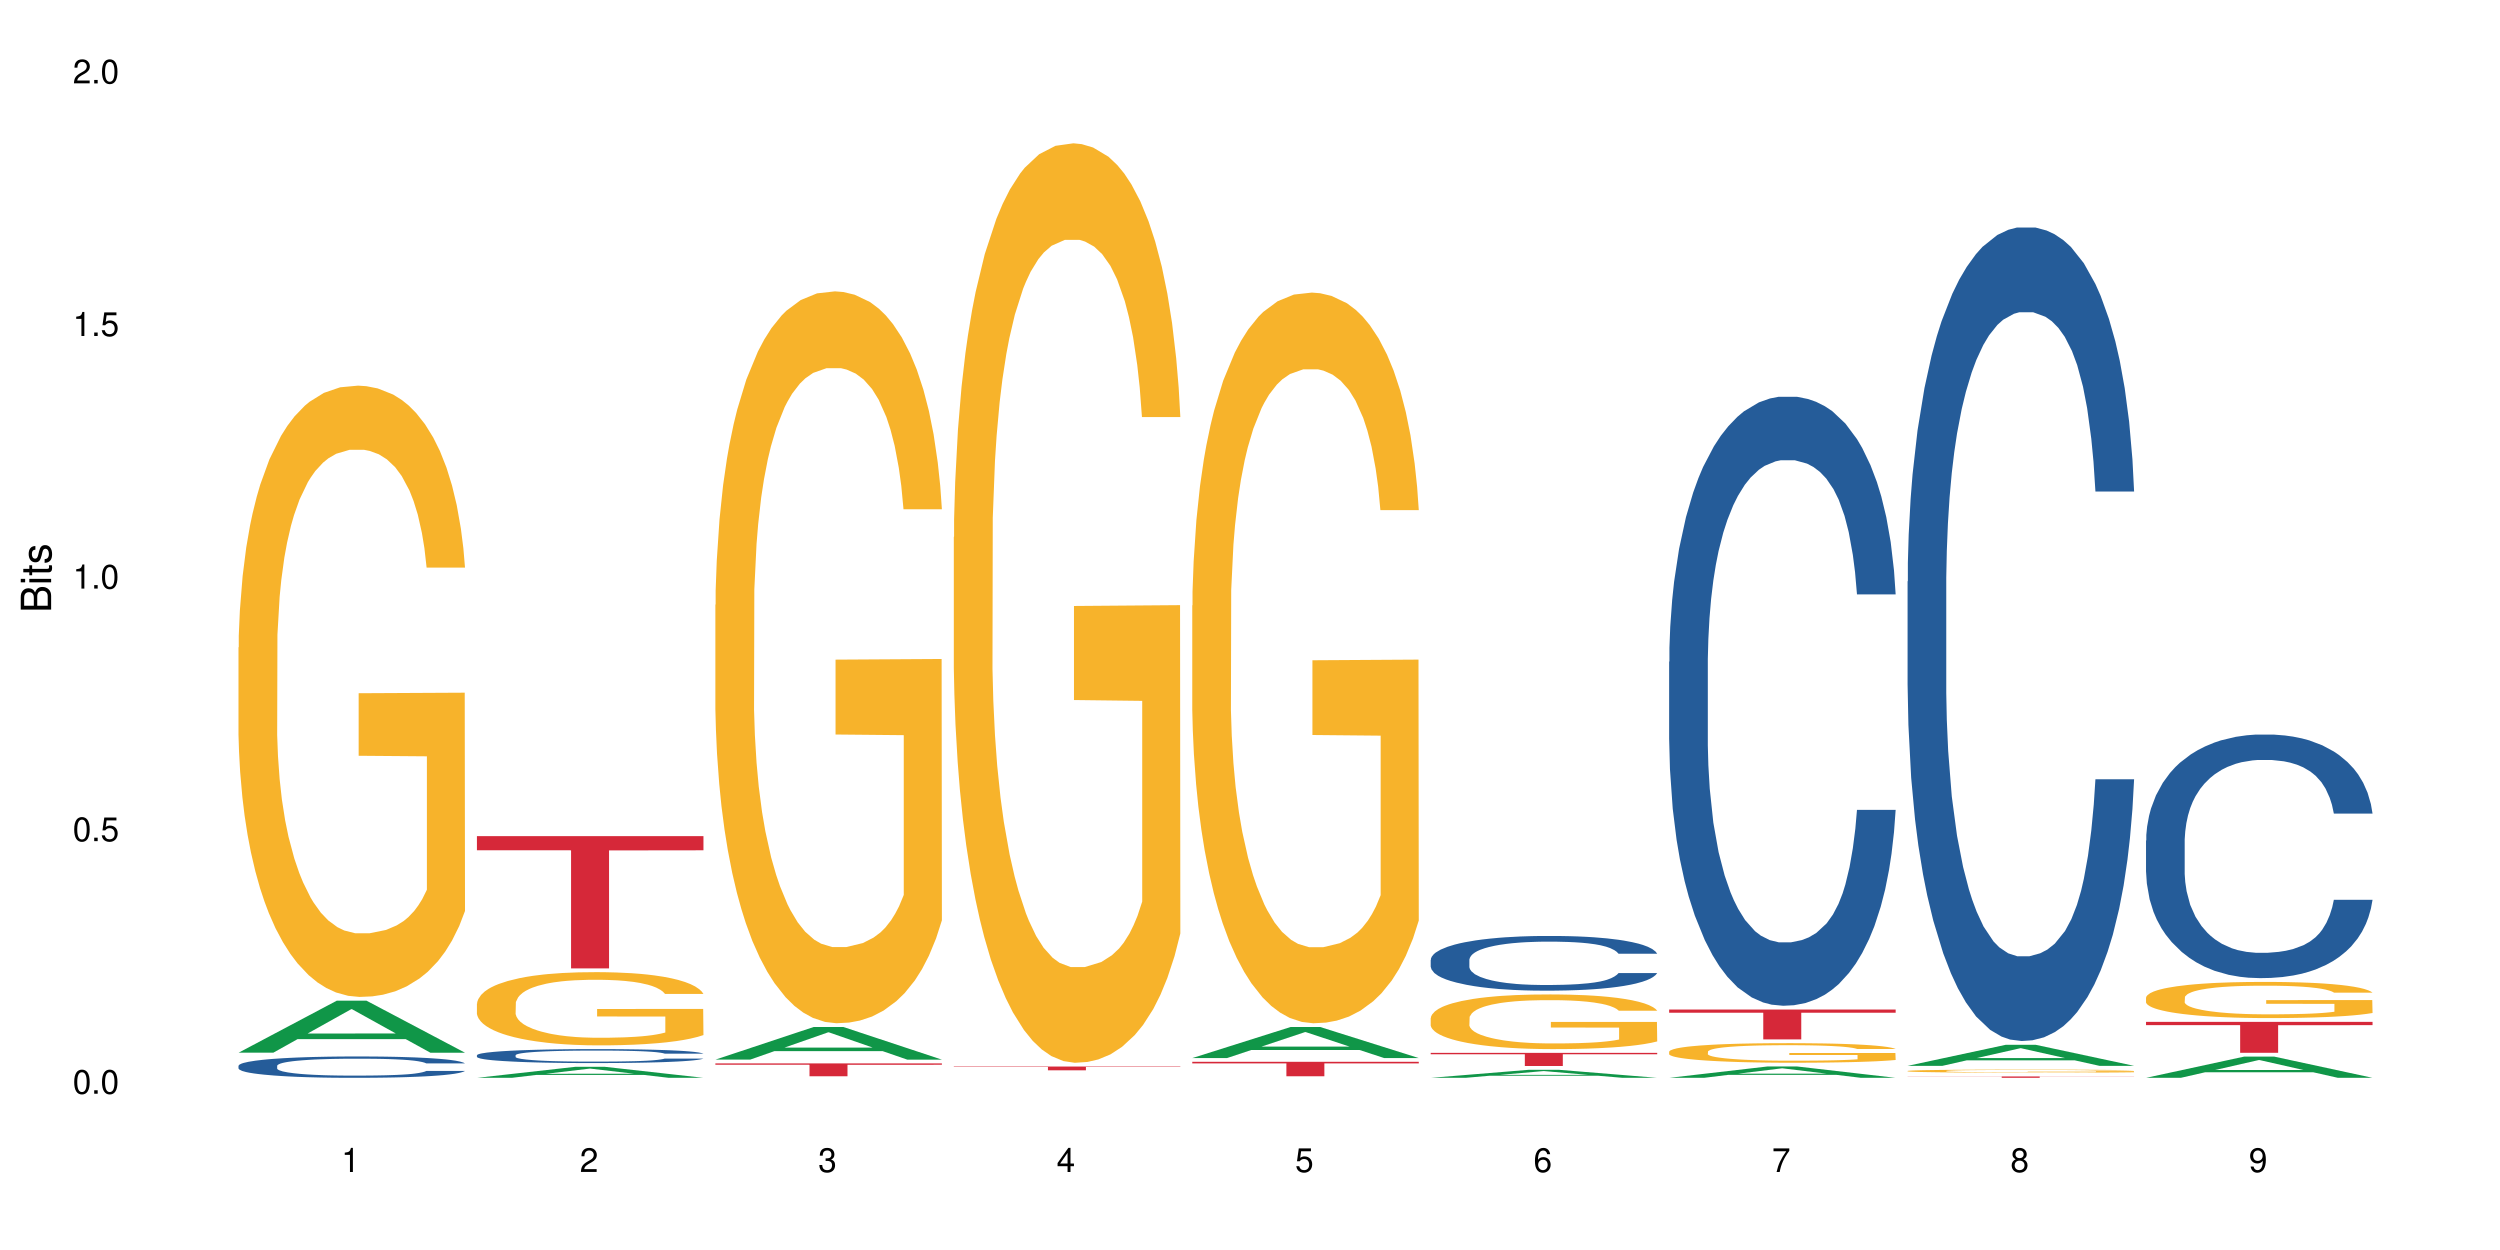 <?xml version="1.0" encoding="UTF-8"?>
<svg xmlns="http://www.w3.org/2000/svg" xmlns:xlink="http://www.w3.org/1999/xlink" width="720pt" height="360pt" viewBox="0 0 720 360" version="1.1">
<defs>
<g>
<symbol overflow="visible" id="glyph0-0">
<path style="stroke:none;" d=""/>
</symbol>
<symbol overflow="visible" id="glyph0-1">
<path style="stroke:none;" d="M 2.641 -6.938 C 2 -6.938 1.422 -6.656 1.078 -6.172 C 0.641 -5.562 0.406 -4.641 0.406 -3.359 C 0.406 -1.016 1.188 0.219 2.641 0.219 C 4.078 0.219 4.859 -1.016 4.859 -3.297 C 4.859 -4.641 4.656 -5.547 4.203 -6.172 C 3.844 -6.656 3.281 -6.938 2.641 -6.938 Z M 2.641 -6.188 C 3.547 -6.188 4 -5.25 4 -3.375 C 4 -1.406 3.562 -0.484 2.625 -0.484 C 1.734 -0.484 1.281 -1.438 1.281 -3.344 C 1.281 -5.25 1.734 -6.188 2.641 -6.188 Z M 2.641 -6.188 "/>
</symbol>
<symbol overflow="visible" id="glyph0-2">
<path style="stroke:none;" d="M 1.828 -1 L 0.828 -1 L 0.828 0 L 1.828 0 Z M 1.828 -1 "/>
</symbol>
<symbol overflow="visible" id="glyph0-3">
<path style="stroke:none;" d="M 4.562 -6.797 L 1.062 -6.797 L 0.547 -3.094 L 1.328 -3.094 C 1.719 -3.562 2.047 -3.734 2.578 -3.734 C 3.484 -3.734 4.062 -3.109 4.062 -2.094 C 4.062 -1.125 3.484 -0.531 2.578 -0.531 C 1.828 -0.531 1.375 -0.906 1.188 -1.672 L 0.328 -1.672 C 0.453 -1.109 0.547 -0.844 0.75 -0.594 C 1.125 -0.078 1.828 0.219 2.594 0.219 C 3.969 0.219 4.922 -0.781 4.922 -2.219 C 4.922 -3.562 4.031 -4.484 2.719 -4.484 C 2.25 -4.484 1.859 -4.359 1.469 -4.062 L 1.734 -5.969 L 4.562 -5.969 Z M 4.562 -6.797 "/>
</symbol>
<symbol overflow="visible" id="glyph0-4">
<path style="stroke:none;" d="M 2.484 -4.938 L 2.484 0 L 3.328 0 L 3.328 -6.938 L 2.766 -6.938 C 2.469 -5.875 2.281 -5.734 0.984 -5.562 L 0.984 -4.938 Z M 2.484 -4.938 "/>
</symbol>
<symbol overflow="visible" id="glyph0-5">
<path style="stroke:none;" d="M 4.859 -0.828 L 1.281 -0.828 C 1.359 -1.406 1.672 -1.781 2.5 -2.281 L 3.469 -2.828 C 4.406 -3.344 4.906 -4.062 4.906 -4.906 C 4.906 -5.484 4.672 -6.031 4.266 -6.406 C 3.859 -6.766 3.375 -6.938 2.719 -6.938 C 1.859 -6.938 1.219 -6.625 0.844 -6.031 C 0.609 -5.672 0.5 -5.234 0.484 -4.531 L 1.328 -4.531 C 1.359 -5.016 1.406 -5.281 1.531 -5.516 C 1.75 -5.938 2.188 -6.203 2.703 -6.203 C 3.469 -6.203 4.031 -5.641 4.031 -4.891 C 4.031 -4.344 3.719 -3.859 3.125 -3.516 L 2.234 -3 C 0.812 -2.172 0.406 -1.531 0.328 -0.016 L 4.859 -0.016 Z M 4.859 -0.828 "/>
</symbol>
<symbol overflow="visible" id="glyph0-6">
<path style="stroke:none;" d="M 2.125 -3.188 L 2.578 -3.188 C 3.5 -3.188 3.984 -2.766 3.984 -1.922 C 3.984 -1.062 3.469 -0.531 2.594 -0.531 C 1.656 -0.531 1.203 -1 1.156 -2.016 L 0.312 -2.016 C 0.344 -1.453 0.438 -1.094 0.609 -0.781 C 0.953 -0.109 1.625 0.219 2.547 0.219 C 3.953 0.219 4.859 -0.625 4.859 -1.938 C 4.859 -2.828 4.516 -3.297 3.703 -3.594 C 4.344 -3.844 4.656 -4.328 4.656 -5.031 C 4.656 -6.219 3.875 -6.938 2.578 -6.938 C 1.203 -6.938 0.484 -6.172 0.453 -4.703 L 1.297 -4.703 C 1.312 -5.125 1.344 -5.359 1.453 -5.578 C 1.641 -5.969 2.062 -6.203 2.594 -6.203 C 3.344 -6.203 3.797 -5.75 3.797 -5 C 3.797 -4.516 3.609 -4.219 3.25 -4.047 C 3.016 -3.953 2.703 -3.922 2.125 -3.906 Z M 2.125 -3.188 "/>
</symbol>
<symbol overflow="visible" id="glyph0-7">
<path style="stroke:none;" d="M 3.141 -1.672 L 3.141 0 L 3.984 0 L 3.984 -1.672 L 4.984 -1.672 L 4.984 -2.438 L 3.984 -2.438 L 3.984 -6.938 L 3.359 -6.938 L 0.266 -2.578 L 0.266 -1.672 Z M 3.141 -2.438 L 1 -2.438 L 3.141 -5.5 Z M 3.141 -2.438 "/>
</symbol>
<symbol overflow="visible" id="glyph0-8">
<path style="stroke:none;" d="M 4.781 -5.125 C 4.609 -6.266 3.891 -6.938 2.844 -6.938 C 2.094 -6.938 1.422 -6.578 1.031 -5.953 C 0.594 -5.266 0.406 -4.422 0.406 -3.172 C 0.406 -2 0.578 -1.25 0.984 -0.641 C 1.359 -0.078 1.953 0.219 2.703 0.219 C 3.984 0.219 4.922 -0.75 4.922 -2.094 C 4.922 -3.375 4.062 -4.281 2.844 -4.281 C 2.172 -4.281 1.641 -4.031 1.281 -3.516 C 1.281 -5.234 1.828 -6.188 2.797 -6.188 C 3.391 -6.188 3.797 -5.797 3.938 -5.125 Z M 2.734 -3.531 C 3.547 -3.531 4.062 -2.953 4.062 -2.031 C 4.062 -1.156 3.484 -0.531 2.703 -0.531 C 1.922 -0.531 1.328 -1.188 1.328 -2.078 C 1.328 -2.938 1.906 -3.531 2.734 -3.531 Z M 2.734 -3.531 "/>
</symbol>
<symbol overflow="visible" id="glyph0-9">
<path style="stroke:none;" d="M 4.984 -6.797 L 0.438 -6.797 L 0.438 -5.969 L 4.109 -5.969 C 2.5 -3.656 1.828 -2.234 1.328 0 L 2.219 0 C 2.594 -2.172 3.453 -4.047 4.984 -6.094 Z M 4.984 -6.797 "/>
</symbol>
<symbol overflow="visible" id="glyph0-10">
<path style="stroke:none;" d="M 3.75 -3.656 C 4.469 -4.094 4.688 -4.438 4.688 -5.078 C 4.688 -6.172 3.844 -6.938 2.641 -6.938 C 1.438 -6.938 0.594 -6.172 0.594 -5.094 C 0.594 -4.438 0.812 -4.094 1.516 -3.656 C 0.734 -3.266 0.359 -2.703 0.359 -1.922 C 0.359 -0.656 1.281 0.219 2.641 0.219 C 3.984 0.219 4.922 -0.656 4.922 -1.922 C 4.922 -2.703 4.531 -3.266 3.75 -3.656 Z M 2.641 -6.188 C 3.359 -6.188 3.812 -5.75 3.812 -5.062 C 3.812 -4.406 3.344 -3.984 2.641 -3.984 C 1.922 -3.984 1.453 -4.406 1.453 -5.078 C 1.453 -5.75 1.922 -6.188 2.641 -6.188 Z M 2.641 -3.266 C 3.484 -3.266 4.062 -2.719 4.062 -1.906 C 4.062 -1.078 3.484 -0.531 2.625 -0.531 C 1.797 -0.531 1.219 -1.094 1.219 -1.906 C 1.219 -2.719 1.781 -3.266 2.641 -3.266 Z M 2.641 -3.266 "/>
</symbol>
<symbol overflow="visible" id="glyph0-11">
<path style="stroke:none;" d="M 0.516 -1.578 C 0.672 -0.453 1.406 0.219 2.438 0.219 C 3.188 0.219 3.859 -0.141 4.266 -0.766 C 4.688 -1.453 4.891 -2.297 4.891 -3.547 C 4.891 -4.719 4.703 -5.453 4.312 -6.078 C 3.938 -6.641 3.344 -6.938 2.594 -6.938 C 1.297 -6.938 0.359 -5.969 0.359 -4.625 C 0.359 -3.344 1.234 -2.453 2.453 -2.453 C 3.094 -2.453 3.578 -2.672 4.016 -3.203 C 4 -1.484 3.469 -0.531 2.5 -0.531 C 1.906 -0.531 1.484 -0.906 1.359 -1.578 Z M 2.578 -6.203 C 3.375 -6.203 3.969 -5.531 3.969 -4.641 C 3.969 -3.797 3.391 -3.188 2.547 -3.188 C 1.734 -3.188 1.234 -3.766 1.234 -4.688 C 1.234 -5.562 1.797 -6.203 2.578 -6.203 Z M 2.578 -6.203 "/>
</symbol>
<symbol overflow="visible" id="glyph1-0">
<path style="stroke:none;" d=""/>
</symbol>
<symbol overflow="visible" id="glyph1-1">
<path style="stroke:none;" d="M 0 -0.953 L 0 -4.891 C 0 -5.719 -0.234 -6.344 -0.734 -6.797 C -1.188 -7.234 -1.812 -7.469 -2.5 -7.469 C -3.547 -7.469 -4.188 -7 -4.625 -5.875 C -4.984 -6.688 -5.625 -7.094 -6.531 -7.094 C -7.172 -7.094 -7.734 -6.859 -8.141 -6.391 C -8.562 -5.922 -8.75 -5.344 -8.75 -4.5 L -8.75 -0.953 Z M -4.984 -2.062 L -7.766 -2.062 L -7.766 -4.219 C -7.766 -4.844 -7.688 -5.203 -7.453 -5.5 C -7.219 -5.812 -6.859 -5.969 -6.375 -5.969 C -5.891 -5.969 -5.531 -5.812 -5.297 -5.5 C -5.062 -5.203 -4.984 -4.844 -4.984 -4.219 Z M -0.984 -2.062 L -4 -2.062 L -4 -4.781 C -4 -5.766 -3.438 -6.359 -2.484 -6.359 C -1.547 -6.359 -0.984 -5.766 -0.984 -4.781 Z M -0.984 -2.062 "/>
</symbol>
<symbol overflow="visible" id="glyph1-2">
<path style="stroke:none;" d="M -6.281 -1.797 L -6.281 -0.797 L 0 -0.797 L 0 -1.797 Z M -8.75 -1.797 L -8.75 -0.797 L -7.484 -0.797 L -7.484 -1.797 Z M -8.75 -1.797 "/>
</symbol>
<symbol overflow="visible" id="glyph1-3">
<path style="stroke:none;" d="M -6.281 -3.047 L -6.281 -2.016 L -8.016 -2.016 L -8.016 -1.016 L -6.281 -1.016 L -6.281 -0.172 L -5.469 -0.172 L -5.469 -1.016 L -0.719 -1.016 C -0.078 -1.016 0.281 -1.453 0.281 -2.234 C 0.281 -2.5 0.25 -2.719 0.188 -3.047 L -0.641 -3.047 C -0.609 -2.906 -0.594 -2.766 -0.594 -2.562 C -0.594 -2.141 -0.719 -2.016 -1.156 -2.016 L -5.469 -2.016 L -5.469 -3.047 Z M -6.281 -3.047 "/>
</symbol>
<symbol overflow="visible" id="glyph1-4">
<path style="stroke:none;" d="M -4.531 -5.25 C -5.766 -5.25 -6.469 -4.422 -6.469 -2.969 C -6.469 -1.516 -5.719 -0.562 -4.547 -0.562 C -3.562 -0.562 -3.094 -1.062 -2.734 -2.562 L -2.516 -3.484 C -2.344 -4.188 -2.094 -4.469 -1.641 -4.469 C -1.047 -4.469 -0.641 -3.875 -0.641 -3 C -0.641 -2.453 -0.797 -2 -1.062 -1.75 C -1.25 -1.594 -1.422 -1.531 -1.875 -1.469 L -1.875 -0.406 C -0.422 -0.453 0.281 -1.266 0.281 -2.922 C 0.281 -4.5 -0.5 -5.516 -1.719 -5.516 C -2.656 -5.516 -3.172 -4.984 -3.469 -3.734 L -3.703 -2.766 C -3.891 -1.953 -4.156 -1.609 -4.594 -1.609 C -5.188 -1.609 -5.547 -2.125 -5.547 -2.938 C -5.547 -3.75 -5.203 -4.172 -4.531 -4.203 Z M -4.531 -5.25 "/>
</symbol>
</g>
</defs>
<g id="surface6">
<rect x="0" y="0" width="720" height="360" style="fill:rgb(100%,100%,100%);fill-opacity:1;stroke:none;"/>
<path style=" stroke:none;fill-rule:nonzero;fill:rgb(6.275%,58.824%,28.235%);fill-opacity:1;" d="M 68.684 303.172 L 68.754 303.156 L 96.984 288.199 L 105.555 288.199 L 133.922 303.184 L 123.957 303.184 L 116.848 299.273 L 85.691 299.273 L 78.723 303.172 L 68.684 303.172 L 88.688 297.656 L 113.988 297.641 L 101.375 290.648 L 101.234 290.633 L 101.094 290.676 L 88.621 297.641 L 88.688 297.656 Z M 68.684 303.172 "/>
<path style=" stroke:none;fill-rule:nonzero;fill:rgb(14.51%,36.078%,60%);fill-opacity:1;" d="M 68.684 306.941 L 68.766 306.938 L 68.766 306.801 L 69.004 306.586 L 69.562 306.316 L 70.117 306.133 L 71.551 305.801 L 73.539 305.48 L 75.605 305.234 L 77.117 305.086 L 78.473 304.973 L 81.574 304.766 L 83.562 304.66 L 85.711 304.562 L 88.336 304.469 L 90.246 304.414 L 94.543 304.324 L 97.723 304.281 L 100.191 304.266 L 105.52 304.266 L 108.703 304.289 L 111.012 304.316 L 113.555 304.363 L 115.703 304.414 L 119.445 304.535 L 122.785 304.695 L 124.297 304.785 L 126.684 304.957 L 128.512 305.125 L 129.785 305.273 L 131.219 305.48 L 132.492 305.734 L 133.445 306.02 L 133.922 306.262 L 122.785 306.262 L 122.227 306.035 L 121.59 305.863 L 120.398 305.633 L 119.203 305.469 L 117.535 305.305 L 116.023 305.199 L 113.953 305.094 L 112.125 305.023 L 110.215 304.973 L 108.387 304.941 L 104.883 304.906 L 100.828 304.906 L 99.316 304.918 L 96.211 304.965 L 94.543 305.004 L 92.156 305.082 L 90.484 305.152 L 88.496 305.266 L 87.145 305.363 L 85.473 305.508 L 84.277 305.637 L 82.926 305.824 L 82.129 305.965 L 81.414 306.121 L 80.777 306.305 L 80.301 306.504 L 79.984 306.711 L 79.824 306.914 L 79.824 307.785 L 79.984 307.988 L 80.379 308.223 L 81.414 308.566 L 82.926 308.863 L 84.676 309.102 L 86.348 309.27 L 87.301 309.348 L 88.574 309.438 L 90.562 309.551 L 93.43 309.664 L 95.098 309.707 L 97.645 309.754 L 100.27 309.773 L 103.77 309.773 L 106.875 309.754 L 108.941 309.723 L 111.09 309.68 L 114.035 309.582 L 115.863 309.492 L 117.453 309.387 L 118.648 309.281 L 119.445 309.191 L 120.637 309.016 L 121.59 308.824 L 122.309 308.629 L 122.785 308.438 L 133.922 308.438 L 133.445 308.66 L 132.73 308.883 L 132.016 309.043 L 130.898 309.242 L 129.625 309.414 L 127.797 309.613 L 126.285 309.742 L 124.297 309.883 L 122.465 309.988 L 120.477 310.082 L 117.535 310.195 L 115.625 310.254 L 113.555 310.305 L 111.09 310.348 L 107.988 310.387 L 104.645 310.41 L 101.543 310.414 L 98.203 310.402 L 95.734 310.383 L 92.473 310.332 L 88.414 310.23 L 85.473 310.125 L 83.164 310.016 L 81.176 309.902 L 78.949 309.754 L 76.086 309.504 L 74.336 309.312 L 73.141 309.156 L 71.789 308.938 L 70.832 308.742 L 69.719 308.426 L 68.926 308.027 L 68.684 307.719 Z M 68.684 306.941 "/>
<path style=" stroke:none;fill-rule:nonzero;fill:rgb(96.863%,70.196%,16.863%);fill-opacity:1;" d="M 68.684 186.469 L 68.766 186.309 L 68.766 183.09 L 69.082 175.855 L 69.879 165.887 L 70.914 157.688 L 72.027 151.258 L 72.742 147.879 L 73.938 143.055 L 74.969 139.52 L 77.598 132.285 L 80.938 125.531 L 82.766 122.637 L 84.836 119.902 L 87.781 116.848 L 89.133 115.723 L 93.27 113.152 L 97.961 111.543 L 103.133 111.062 L 105.52 111.223 L 108.781 111.863 L 113.238 113.633 L 115.785 115.242 L 117.773 116.848 L 119.84 118.938 L 122.387 122.156 L 124.773 126.012 L 126.684 129.871 L 128.594 134.695 L 130.184 139.84 L 131.535 145.469 L 132.73 152.223 L 133.445 157.848 L 133.922 163.477 L 122.863 163.477 L 122.227 157.848 L 121.512 153.508 L 120.32 148.203 L 119.125 144.344 L 117.934 141.289 L 115.703 137.109 L 113.793 134.535 L 111.406 132.285 L 109.102 130.836 L 106.477 129.871 L 104.883 129.551 L 100.668 129.551 L 96.848 130.676 L 94.621 131.961 L 93.031 133.25 L 90.801 135.66 L 89.449 137.59 L 88.656 138.875 L 86.27 143.859 L 84.676 148.363 L 83.801 151.418 L 82.688 156.242 L 81.891 160.582 L 81.016 167.012 L 80.539 171.836 L 79.902 182.77 L 79.824 211.711 L 80.062 217.82 L 80.539 224.414 L 81.176 230.199 L 82.129 236.312 L 83.086 240.973 L 84.758 247.242 L 86.188 251.426 L 87.301 254.156 L 89.449 258.5 L 90.324 259.945 L 92.395 262.84 L 94.543 265.09 L 97.168 267.02 L 99.156 267.984 L 102.34 268.789 L 106.395 268.789 L 111.168 267.824 L 114.191 266.539 L 116.262 265.25 L 117.613 264.125 L 119.285 262.359 L 120.477 260.75 L 121.59 258.98 L 122.945 256.246 L 122.945 217.82 L 103.293 217.66 L 103.293 199.652 L 133.844 199.492 L 133.922 262.359 L 132.254 266.699 L 130.184 270.879 L 128.195 274.094 L 126.125 276.828 L 123.184 279.883 L 120.797 281.812 L 117.137 284.062 L 113.793 285.512 L 110.293 286.477 L 107.191 286.957 L 103.531 287.117 L 100.27 286.797 L 96.77 285.832 L 93.984 284.547 L 91.438 282.938 L 88.895 280.848 L 85.711 277.473 L 83.641 274.738 L 81.496 271.363 L 79.348 267.344 L 77.438 263 L 76.164 259.625 L 74.891 255.766 L 73.539 250.941 L 72.266 245.477 L 71.312 240.492 L 70.438 234.863 L 69.801 229.559 L 69.164 222.324 L 68.844 216.535 L 68.684 211.551 Z M 68.684 186.469 "/>
<path style=" stroke:none;fill-rule:nonzero;fill:rgb(6.275%,58.824%,28.235%);fill-opacity:1;" d="M 137.355 310.414 L 137.426 310.41 L 165.652 307.246 L 174.227 307.246 L 202.594 310.414 L 192.629 310.414 L 185.52 309.59 L 154.363 309.59 L 147.395 310.414 L 137.355 310.414 L 157.359 309.246 L 182.66 309.242 L 170.047 307.766 L 169.906 307.762 L 169.766 307.77 L 157.289 309.242 L 157.359 309.246 Z M 137.355 310.414 "/>
<path style=" stroke:none;fill-rule:nonzero;fill:rgb(14.51%,36.078%,60%);fill-opacity:1;" d="M 137.355 303.895 L 137.438 303.891 L 137.438 303.805 L 137.676 303.664 L 138.23 303.488 L 138.789 303.367 L 140.223 303.148 L 142.211 302.941 L 144.277 302.777 L 145.789 302.684 L 147.141 302.609 L 150.246 302.473 L 152.234 302.402 L 154.383 302.34 L 157.008 302.277 L 158.918 302.242 L 163.215 302.184 L 166.395 302.156 L 168.863 302.148 L 174.191 302.148 L 177.375 302.16 L 179.68 302.18 L 182.227 302.211 L 184.375 302.242 L 188.113 302.324 L 191.457 302.426 L 192.969 302.484 L 195.355 302.598 L 197.184 302.707 L 198.457 302.805 L 199.891 302.941 L 201.164 303.105 L 202.117 303.293 L 202.594 303.449 L 191.457 303.449 L 190.898 303.305 L 190.262 303.191 L 189.07 303.039 L 187.875 302.934 L 186.207 302.828 L 184.695 302.758 L 182.625 302.688 L 180.797 302.645 L 178.887 302.609 L 177.055 302.586 L 173.555 302.566 L 169.5 302.566 L 167.988 302.574 L 164.883 302.602 L 163.215 302.629 L 160.828 302.68 L 159.156 302.727 L 157.168 302.801 L 155.812 302.863 L 154.145 302.957 L 152.949 303.043 L 151.598 303.164 L 150.801 303.258 L 150.086 303.359 L 149.449 303.48 L 148.973 303.609 L 148.652 303.746 L 148.496 303.875 L 148.496 304.445 L 148.652 304.578 L 149.051 304.734 L 150.086 304.957 L 151.598 305.152 L 153.348 305.305 L 155.02 305.418 L 155.973 305.469 L 157.246 305.527 L 159.234 305.602 L 162.098 305.672 L 163.77 305.703 L 166.316 305.73 L 168.941 305.746 L 172.441 305.746 L 175.543 305.73 L 177.613 305.715 L 179.762 305.684 L 182.703 305.621 L 184.535 305.562 L 186.125 305.492 L 187.32 305.422 L 188.113 305.363 L 189.309 305.25 L 190.262 305.125 L 190.98 304.996 L 191.457 304.871 L 202.594 304.871 L 202.117 305.02 L 201.402 305.164 L 200.684 305.27 L 199.57 305.398 L 198.297 305.512 L 196.469 305.641 L 194.957 305.727 L 192.969 305.816 L 191.137 305.887 L 189.148 305.949 L 186.207 306.023 L 184.297 306.059 L 182.227 306.094 L 179.762 306.121 L 176.66 306.148 L 173.316 306.16 L 170.215 306.164 L 166.871 306.16 L 164.406 306.145 L 161.145 306.109 L 157.086 306.043 L 154.145 305.973 L 151.836 305.906 L 149.848 305.832 L 147.621 305.73 L 144.754 305.57 L 143.004 305.445 L 141.812 305.344 L 140.461 305.199 L 139.504 305.07 L 138.391 304.863 L 137.594 304.605 L 137.355 304.402 Z M 137.355 303.895 "/>
<path style=" stroke:none;fill-rule:nonzero;fill:rgb(96.863%,70.196%,16.863%);fill-opacity:1;" d="M 137.355 289.008 L 137.438 288.988 L 137.438 288.605 L 137.754 287.738 L 138.551 286.543 L 139.586 285.562 L 140.699 284.793 L 141.414 284.387 L 142.609 283.809 L 143.641 283.387 L 146.266 282.52 L 149.609 281.711 L 151.438 281.363 L 153.508 281.035 L 156.449 280.672 L 157.805 280.535 L 161.941 280.227 L 166.633 280.035 L 171.805 279.977 L 174.191 279.996 L 177.453 280.074 L 181.91 280.285 L 184.453 280.477 L 186.445 280.672 L 188.512 280.922 L 191.059 281.305 L 193.445 281.77 L 195.355 282.23 L 197.266 282.809 L 198.855 283.426 L 200.207 284.098 L 201.402 284.906 L 202.117 285.582 L 202.594 286.254 L 191.535 286.254 L 190.898 285.582 L 190.184 285.062 L 188.988 284.426 L 187.797 283.965 L 186.602 283.598 L 184.375 283.098 L 182.465 282.789 L 180.078 282.52 L 177.773 282.344 L 175.148 282.23 L 173.555 282.191 L 169.34 282.191 L 165.52 282.328 L 163.293 282.48 L 161.703 282.633 L 159.473 282.922 L 158.121 283.156 L 157.324 283.309 L 154.938 283.906 L 153.348 284.445 L 152.473 284.812 L 151.359 285.387 L 150.562 285.91 L 149.688 286.68 L 149.211 287.258 L 148.574 288.566 L 148.496 292.031 L 148.734 292.766 L 149.211 293.555 L 149.848 294.246 L 150.801 294.98 L 151.758 295.539 L 153.426 296.289 L 154.859 296.789 L 155.973 297.117 L 158.121 297.637 L 158.996 297.812 L 161.066 298.156 L 163.215 298.426 L 165.84 298.66 L 167.828 298.773 L 171.008 298.871 L 175.066 298.871 L 179.84 298.754 L 182.863 298.602 L 184.934 298.445 L 186.285 298.312 L 187.957 298.102 L 189.148 297.906 L 190.262 297.695 L 191.613 297.367 L 191.613 292.766 L 171.965 292.746 L 171.965 290.59 L 202.516 290.57 L 202.594 298.102 L 200.922 298.621 L 198.855 299.121 L 196.867 299.504 L 194.797 299.832 L 191.855 300.199 L 189.469 300.43 L 185.809 300.699 L 182.465 300.875 L 178.965 300.988 L 175.863 301.047 L 172.203 301.066 L 168.941 301.027 L 165.441 300.91 L 162.656 300.758 L 160.109 300.566 L 157.562 300.316 L 154.383 299.91 L 152.312 299.582 L 150.164 299.18 L 148.016 298.695 L 146.109 298.176 L 144.836 297.773 L 143.562 297.309 L 142.211 296.734 L 140.938 296.078 L 139.98 295.48 L 139.105 294.805 L 138.469 294.172 L 137.832 293.305 L 137.516 292.609 L 137.355 292.016 Z M 137.355 289.008 "/>
<path style=" stroke:none;fill-rule:nonzero;fill:rgb(83.922%,15.686%,22.353%);fill-opacity:1;" d="M 137.355 240.809 L 202.594 240.809 L 202.594 244.883 L 175.406 244.922 L 175.406 278.895 L 164.465 278.895 L 164.465 244.957 L 164.309 244.883 L 137.355 244.883 Z M 137.355 240.809 "/>
<path style=" stroke:none;fill-rule:nonzero;fill:rgb(6.275%,58.824%,28.235%);fill-opacity:1;" d="M 206.027 305.168 L 206.098 305.156 L 234.324 295.777 L 242.898 295.777 L 271.266 305.176 L 261.297 305.176 L 254.188 302.723 L 223.035 302.723 L 216.062 305.168 L 206.027 305.168 L 226.031 301.707 L 251.332 301.699 L 238.715 297.312 L 238.578 297.305 L 238.438 297.332 L 225.961 301.699 L 226.031 301.707 Z M 206.027 305.168 "/>
<path style=" stroke:none;fill-rule:nonzero;fill:rgb(96.863%,70.196%,16.863%);fill-opacity:1;" d="M 206.027 174.191 L 206.105 174 L 206.105 170.148 L 206.426 161.488 L 207.223 149.555 L 208.254 139.734 L 209.371 132.035 L 210.086 127.992 L 211.277 122.219 L 212.312 117.984 L 214.938 109.32 L 218.281 101.234 L 220.109 97.77 L 222.18 94.5 L 225.121 90.84 L 226.473 89.492 L 230.609 86.414 L 235.305 84.488 L 240.477 83.91 L 242.863 84.102 L 246.125 84.875 L 250.582 86.992 L 253.125 88.914 L 255.113 90.84 L 257.184 93.344 L 259.73 97.191 L 262.117 101.812 L 264.027 106.434 L 265.934 112.207 L 267.527 118.367 L 268.879 125.105 L 270.07 133.191 L 270.789 139.93 L 271.266 146.664 L 260.207 146.664 L 259.57 139.93 L 258.855 134.73 L 257.66 128.379 L 256.469 123.758 L 255.273 120.102 L 253.047 115.094 L 251.137 112.016 L 248.75 109.32 L 246.441 107.59 L 243.816 106.434 L 242.227 106.047 L 238.012 106.047 L 234.191 107.395 L 231.965 108.938 L 230.371 110.477 L 228.145 113.363 L 226.793 115.672 L 225.996 117.215 L 223.609 123.18 L 222.02 128.57 L 221.145 132.227 L 220.031 138.004 L 219.234 143.199 L 218.359 150.898 L 217.883 156.676 L 217.246 169.766 L 217.164 204.414 L 217.406 211.73 L 217.883 219.621 L 218.52 226.551 L 219.473 233.867 L 220.43 239.449 L 222.098 246.957 L 223.531 251.961 L 224.645 255.234 L 226.793 260.434 L 227.668 262.164 L 229.734 265.629 L 231.883 268.324 L 234.508 270.633 L 236.5 271.789 L 239.68 272.75 L 243.738 272.75 L 248.512 271.598 L 251.535 270.055 L 253.602 268.516 L 254.957 267.168 L 256.625 265.051 L 257.82 263.125 L 258.934 261.008 L 260.285 257.738 L 260.285 211.73 L 240.637 211.539 L 240.637 189.977 L 271.188 189.785 L 271.266 265.051 L 269.594 270.25 L 267.527 275.254 L 265.539 279.105 L 263.469 282.375 L 260.523 286.035 L 258.137 288.344 L 254.48 291.039 L 251.137 292.77 L 247.637 293.926 L 244.535 294.504 L 240.875 294.695 L 237.613 294.312 L 234.113 293.156 L 231.328 291.617 L 228.781 289.691 L 226.234 287.188 L 223.055 283.145 L 220.984 279.875 L 218.836 275.832 L 216.688 271.02 L 214.777 265.82 L 213.508 261.777 L 212.234 257.16 L 210.879 251.383 L 209.609 244.84 L 208.652 238.871 L 207.777 232.133 L 207.141 225.781 L 206.504 217.121 L 206.188 210.191 L 206.027 204.223 Z M 206.027 174.191 "/>
<path style=" stroke:none;fill-rule:nonzero;fill:rgb(83.922%,15.686%,22.353%);fill-opacity:1;" d="M 206.027 306.258 L 271.266 306.258 L 271.266 306.652 L 244.078 306.656 L 244.078 309.961 L 233.137 309.961 L 233.137 306.66 L 232.98 306.652 L 206.027 306.652 Z M 206.027 306.258 "/>
<path style=" stroke:none;fill-rule:nonzero;fill:rgb(96.863%,70.196%,16.863%);fill-opacity:1;" d="M 274.699 154.691 L 274.777 154.449 L 274.777 149.613 L 275.098 138.73 L 275.891 123.738 L 276.926 111.402 L 278.039 101.73 L 278.758 96.652 L 279.949 89.395 L 280.984 84.074 L 283.609 73.191 L 286.949 63.035 L 288.781 58.684 L 290.848 54.57 L 293.793 49.977 L 295.145 48.285 L 299.281 44.414 L 303.977 41.996 L 309.148 41.27 L 311.535 41.512 L 314.797 42.48 L 319.25 45.141 L 321.797 47.559 L 323.785 49.977 L 325.855 53.121 L 328.402 57.957 L 330.789 63.762 L 332.695 69.566 L 334.605 76.82 L 336.195 84.559 L 337.551 93.023 L 338.742 103.18 L 339.461 111.645 L 339.938 120.109 L 328.879 120.109 L 328.242 111.645 L 327.527 105.117 L 326.332 97.137 L 325.137 91.332 L 323.945 86.734 L 321.719 80.449 L 319.809 76.578 L 317.422 73.191 L 315.113 71.016 L 312.488 69.566 L 310.898 69.082 L 306.68 69.082 L 302.863 70.773 L 300.637 72.711 L 299.043 74.645 L 296.816 78.273 L 295.465 81.176 L 294.668 83.109 L 292.281 90.605 L 290.691 97.379 L 289.816 101.973 L 288.699 109.227 L 287.906 115.758 L 287.031 125.43 L 286.555 132.684 L 285.918 149.129 L 285.836 192.66 L 286.074 201.852 L 286.555 211.766 L 287.191 220.473 L 288.145 229.664 L 289.098 236.676 L 290.77 246.105 L 292.203 252.395 L 293.316 256.508 L 295.465 263.035 L 296.34 265.211 L 298.406 269.566 L 300.555 272.953 L 303.18 275.852 L 305.168 277.305 L 308.352 278.512 L 312.41 278.512 L 317.184 277.062 L 320.207 275.129 L 322.273 273.191 L 323.629 271.5 L 325.297 268.84 L 326.492 266.422 L 327.605 263.762 L 328.957 259.648 L 328.957 201.852 L 309.305 201.609 L 309.305 174.523 L 339.855 174.281 L 339.938 268.84 L 338.266 275.371 L 336.195 281.656 L 334.207 286.496 L 332.141 290.605 L 329.195 295.199 L 326.809 298.102 L 323.148 301.488 L 319.809 303.664 L 316.309 305.117 L 313.203 305.84 L 309.547 306.082 L 306.285 305.598 L 302.781 304.148 L 300 302.215 L 297.453 299.797 L 294.906 296.652 L 291.723 291.574 L 289.656 287.461 L 287.508 282.383 L 285.359 276.336 L 283.449 269.809 L 282.176 264.73 L 280.906 258.926 L 279.551 251.668 L 278.277 243.445 L 277.324 235.949 L 276.449 227.484 L 275.812 219.504 L 275.176 208.621 L 274.859 199.918 L 274.699 192.418 Z M 274.699 154.691 "/>
<path style=" stroke:none;fill-rule:nonzero;fill:rgb(83.922%,15.686%,22.353%);fill-opacity:1;" d="M 274.699 307.164 L 339.938 307.164 L 339.938 307.281 L 312.746 307.281 L 312.746 308.25 L 301.809 308.25 L 301.809 307.281 L 274.699 307.281 Z M 274.699 307.164 "/>
<path style=" stroke:none;fill-rule:nonzero;fill:rgb(6.275%,58.824%,28.235%);fill-opacity:1;" d="M 343.371 304.715 L 343.441 304.707 L 371.668 295.785 L 380.242 295.785 L 408.609 304.723 L 398.641 304.723 L 391.531 302.391 L 360.375 302.391 L 353.406 304.715 L 343.371 304.715 L 363.375 301.426 L 388.676 301.418 L 376.059 297.246 L 375.918 297.238 L 375.781 297.262 L 363.305 301.418 L 363.375 301.426 Z M 343.371 304.715 "/>
<path style=" stroke:none;fill-rule:nonzero;fill:rgb(96.863%,70.196%,16.863%);fill-opacity:1;" d="M 343.371 174.395 L 343.449 174.203 L 343.449 170.359 L 343.77 161.711 L 344.562 149.797 L 345.598 139.996 L 346.711 132.309 L 347.426 128.27 L 348.621 122.504 L 349.656 118.277 L 352.281 109.629 L 355.621 101.559 L 357.453 98.098 L 359.52 94.832 L 362.465 91.18 L 363.816 89.832 L 367.953 86.758 L 372.648 84.836 L 377.82 84.262 L 380.207 84.453 L 383.469 85.223 L 387.922 87.336 L 390.469 89.258 L 392.457 91.18 L 394.527 93.676 L 397.07 97.52 L 399.457 102.133 L 401.367 106.746 L 403.277 112.512 L 404.867 118.66 L 406.223 125.387 L 407.414 133.461 L 408.129 140.188 L 408.609 146.914 L 397.551 146.914 L 396.914 140.188 L 396.195 134.996 L 395.004 128.656 L 393.809 124.043 L 392.617 120.391 L 390.391 115.395 L 388.48 112.32 L 386.094 109.629 L 383.785 107.898 L 381.16 106.746 L 379.57 106.363 L 375.352 106.363 L 371.535 107.707 L 369.305 109.246 L 367.715 110.781 L 365.488 113.664 L 364.133 115.973 L 363.34 117.508 L 360.953 123.465 L 359.359 128.848 L 358.484 132.5 L 357.371 138.266 L 356.578 143.453 L 355.703 151.141 L 355.223 156.906 L 354.586 169.977 L 354.508 204.57 L 354.746 211.871 L 355.223 219.754 L 355.859 226.672 L 356.816 233.973 L 357.77 239.547 L 359.441 247.043 L 360.871 252.039 L 361.988 255.305 L 364.133 260.496 L 365.012 262.227 L 367.078 265.684 L 369.227 268.375 L 371.852 270.68 L 373.84 271.836 L 377.023 272.797 L 381.082 272.797 L 385.855 271.641 L 388.879 270.105 L 390.945 268.566 L 392.297 267.223 L 393.969 265.109 L 395.164 263.188 L 396.277 261.07 L 397.629 257.805 L 397.629 211.871 L 377.977 211.68 L 377.977 190.156 L 408.527 189.965 L 408.609 265.109 L 406.938 270.297 L 404.867 275.293 L 402.879 279.137 L 400.812 282.406 L 397.867 286.055 L 395.48 288.363 L 391.82 291.055 L 388.48 292.781 L 384.98 293.938 L 381.875 294.512 L 378.215 294.703 L 374.953 294.32 L 371.453 293.168 L 368.668 291.629 L 366.125 289.707 L 363.578 287.211 L 360.395 283.172 L 358.328 279.906 L 356.18 275.871 L 354.031 271.066 L 352.121 265.875 L 350.848 261.84 L 349.574 257.227 L 348.223 251.461 L 346.949 244.93 L 345.996 238.969 L 345.121 232.242 L 344.484 225.902 L 343.848 217.254 L 343.527 210.336 L 343.371 204.379 Z M 343.371 174.395 "/>
<path style=" stroke:none;fill-rule:nonzero;fill:rgb(83.922%,15.686%,22.353%);fill-opacity:1;" d="M 343.371 305.805 L 408.609 305.805 L 408.609 306.25 L 381.418 306.254 L 381.418 309.961 L 370.48 309.961 L 370.48 306.258 L 370.32 306.25 L 343.371 306.25 Z M 343.371 305.805 "/>
<path style=" stroke:none;fill-rule:nonzero;fill:rgb(6.275%,58.824%,28.235%);fill-opacity:1;" d="M 412.043 310.414 L 412.109 310.41 L 440.34 308.098 L 448.91 308.098 L 477.277 310.414 L 467.312 310.414 L 460.203 309.809 L 429.047 309.809 L 422.078 310.414 L 412.043 310.414 L 432.043 309.559 L 457.344 309.559 L 444.73 308.477 L 444.59 308.473 L 444.449 308.48 L 431.977 309.559 L 432.043 309.559 Z M 412.043 310.414 "/>
<path style=" stroke:none;fill-rule:nonzero;fill:rgb(14.51%,36.078%,60%);fill-opacity:1;" d="M 412.043 276.418 L 412.121 276.402 L 412.121 276.059 L 412.359 275.512 L 412.918 274.82 L 413.473 274.344 L 414.906 273.492 L 416.895 272.672 L 418.961 272.039 L 420.473 271.664 L 421.828 271.379 L 424.93 270.844 L 426.918 270.57 L 429.066 270.328 L 431.691 270.082 L 433.602 269.938 L 437.898 269.707 L 441.078 269.605 L 443.547 269.562 L 448.875 269.562 L 452.059 269.621 L 454.367 269.691 L 456.91 269.809 L 459.059 269.938 L 462.801 270.254 L 466.141 270.656 L 467.652 270.887 L 470.039 271.336 L 471.867 271.766 L 473.141 272.141 L 474.574 272.672 L 475.848 273.32 L 476.801 274.055 L 477.277 274.676 L 466.141 274.676 L 465.582 274.098 L 464.945 273.652 L 463.754 273.062 L 462.559 272.645 L 460.891 272.227 L 459.379 271.953 L 457.309 271.68 L 455.48 271.508 L 453.57 271.379 L 451.742 271.293 L 448.238 271.203 L 444.184 271.203 L 442.672 271.234 L 439.566 271.348 L 437.898 271.449 L 435.512 271.652 L 433.84 271.84 L 431.852 272.125 L 430.5 272.371 L 428.828 272.746 L 427.633 273.078 L 426.281 273.551 L 425.488 273.91 L 424.77 274.316 L 424.133 274.789 L 423.656 275.293 L 423.34 275.828 L 423.18 276.344 L 423.18 278.578 L 423.34 279.094 L 423.734 279.699 L 424.77 280.578 L 426.281 281.34 L 428.031 281.945 L 429.703 282.379 L 430.656 282.578 L 431.93 282.809 L 433.918 283.098 L 436.785 283.387 L 438.453 283.5 L 441 283.617 L 443.625 283.672 L 447.125 283.672 L 450.23 283.617 L 452.297 283.543 L 454.445 283.43 L 457.391 283.184 L 459.219 282.953 L 460.809 282.68 L 462.004 282.406 L 462.801 282.176 L 463.992 281.73 L 464.945 281.238 L 465.664 280.734 L 466.141 280.246 L 477.277 280.246 L 476.801 280.824 L 476.086 281.383 L 475.371 281.801 L 474.254 282.305 L 472.984 282.75 L 471.152 283.254 L 469.641 283.586 L 467.652 283.945 L 465.824 284.219 L 463.832 284.465 L 460.891 284.754 L 458.98 284.898 L 456.91 285.027 L 454.445 285.141 L 451.344 285.242 L 448 285.301 L 444.898 285.316 L 441.559 285.285 L 439.09 285.227 L 435.828 285.098 L 431.773 284.84 L 428.828 284.566 L 426.52 284.293 L 424.531 284.004 L 422.305 283.617 L 419.441 282.98 L 417.691 282.492 L 416.496 282.09 L 415.145 281.527 L 414.188 281.023 L 413.074 280.219 L 412.281 279.195 L 412.043 278.402 Z M 412.043 276.418 "/>
<path style=" stroke:none;fill-rule:nonzero;fill:rgb(96.863%,70.196%,16.863%);fill-opacity:1;" d="M 412.043 293.141 L 412.121 293.129 L 412.121 292.84 L 412.438 292.191 L 413.234 291.301 L 414.27 290.566 L 415.383 289.992 L 416.098 289.691 L 417.293 289.258 L 418.328 288.941 L 420.953 288.293 L 424.293 287.691 L 426.121 287.43 L 428.191 287.188 L 431.137 286.914 L 432.488 286.812 L 436.625 286.582 L 441.32 286.438 L 446.488 286.395 L 448.875 286.41 L 452.137 286.469 L 456.594 286.625 L 459.141 286.77 L 461.129 286.914 L 463.195 287.102 L 465.742 287.387 L 468.129 287.734 L 470.039 288.078 L 471.949 288.512 L 473.539 288.969 L 474.891 289.473 L 476.086 290.078 L 476.801 290.582 L 477.277 291.086 L 466.219 291.086 L 465.582 290.582 L 464.867 290.191 L 463.676 289.719 L 462.48 289.371 L 461.289 289.102 L 459.059 288.727 L 457.152 288.496 L 454.766 288.293 L 452.457 288.164 L 449.832 288.078 L 448.238 288.051 L 444.023 288.051 L 440.203 288.148 L 437.977 288.266 L 436.387 288.379 L 434.16 288.598 L 432.805 288.77 L 432.012 288.883 L 429.625 289.328 L 428.031 289.734 L 427.156 290.008 L 426.043 290.438 L 425.246 290.824 L 424.371 291.402 L 423.895 291.832 L 423.258 292.812 L 423.18 295.398 L 423.418 295.945 L 423.895 296.535 L 424.531 297.055 L 425.488 297.602 L 426.441 298.02 L 428.113 298.578 L 429.543 298.953 L 430.656 299.199 L 432.805 299.586 L 433.68 299.715 L 435.75 299.973 L 437.898 300.176 L 440.523 300.348 L 442.512 300.434 L 445.695 300.508 L 449.75 300.508 L 454.523 300.422 L 457.547 300.305 L 459.617 300.191 L 460.969 300.09 L 462.641 299.93 L 463.832 299.789 L 464.945 299.629 L 466.301 299.383 L 466.301 295.945 L 446.648 295.934 L 446.648 294.32 L 477.199 294.309 L 477.277 299.93 L 475.609 300.32 L 473.539 300.695 L 471.551 300.98 L 469.48 301.227 L 466.539 301.5 L 464.152 301.672 L 460.492 301.875 L 457.152 302.004 L 453.648 302.09 L 450.547 302.133 L 446.887 302.145 L 443.625 302.117 L 440.125 302.031 L 437.34 301.918 L 434.793 301.773 L 432.25 301.586 L 429.066 301.285 L 426.996 301.039 L 424.852 300.738 L 422.703 300.379 L 420.793 299.988 L 419.52 299.688 L 418.246 299.34 L 416.895 298.91 L 415.621 298.422 L 414.668 297.977 L 413.793 297.473 L 413.156 296.996 L 412.52 296.348 L 412.199 295.832 L 412.043 295.387 Z M 412.043 293.141 "/>
<path style=" stroke:none;fill-rule:nonzero;fill:rgb(83.922%,15.686%,22.353%);fill-opacity:1;" d="M 412.043 303.227 L 477.277 303.227 L 477.277 303.633 L 450.09 303.637 L 450.09 307.016 L 439.152 307.016 L 439.152 303.641 L 438.992 303.633 L 412.043 303.633 Z M 412.043 303.227 "/>
<path style=" stroke:none;fill-rule:nonzero;fill:rgb(6.275%,58.824%,28.235%);fill-opacity:1;" d="M 480.711 310.414 L 480.781 310.41 L 509.008 307.148 L 517.582 307.148 L 545.949 310.414 L 535.984 310.414 L 528.875 309.562 L 497.719 309.562 L 490.75 310.414 L 480.711 310.414 L 500.715 309.211 L 526.016 309.207 L 513.402 307.684 L 513.262 307.68 L 513.121 307.688 L 500.645 309.207 L 500.715 309.211 Z M 480.711 310.414 "/>
<path style=" stroke:none;fill-rule:nonzero;fill:rgb(14.51%,36.078%,60%);fill-opacity:1;" d="M 480.711 190.59 L 480.793 190.43 L 480.793 186.582 L 481.031 180.488 L 481.586 172.793 L 482.145 167.504 L 483.578 158.047 L 485.566 148.906 L 487.633 141.852 L 489.145 137.684 L 490.496 134.477 L 493.602 128.547 L 495.59 125.5 L 497.738 122.773 L 500.363 120.051 L 502.273 118.445 L 506.57 115.883 L 509.75 114.758 L 512.219 114.277 L 517.547 114.277 L 520.73 114.918 L 523.039 115.723 L 525.582 117.004 L 527.73 118.445 L 531.469 121.973 L 534.812 126.461 L 536.324 129.027 L 538.711 133.996 L 540.539 138.809 L 541.812 142.977 L 543.246 148.906 L 544.52 156.121 L 545.473 164.297 L 545.949 171.191 L 534.812 171.191 L 534.254 164.777 L 533.617 159.809 L 532.426 153.234 L 531.23 148.586 L 529.562 143.938 L 528.051 140.891 L 525.98 137.844 L 524.152 135.922 L 522.242 134.477 L 520.41 133.516 L 516.91 132.555 L 512.855 132.555 L 511.344 132.875 L 508.238 134.156 L 506.57 135.281 L 504.184 137.523 L 502.512 139.609 L 500.523 142.816 L 499.168 145.539 L 497.5 149.707 L 496.305 153.395 L 494.953 158.688 L 494.156 162.695 L 493.441 167.184 L 492.805 172.473 L 492.328 178.086 L 492.008 184.016 L 491.852 189.789 L 491.852 214.637 L 492.008 220.41 L 492.406 227.141 L 493.441 236.922 L 494.953 245.418 L 496.703 252.152 L 498.375 256.961 L 499.328 259.207 L 500.602 261.77 L 502.59 264.977 L 505.453 268.184 L 507.125 269.465 L 509.672 270.75 L 512.297 271.391 L 515.797 271.391 L 518.898 270.75 L 520.969 269.945 L 523.117 268.664 L 526.059 265.938 L 527.891 263.375 L 529.48 260.328 L 530.676 257.281 L 531.469 254.715 L 532.664 249.746 L 533.617 244.297 L 534.336 238.684 L 534.812 233.234 L 545.949 233.234 L 545.473 239.648 L 544.758 245.898 L 544.039 250.547 L 542.926 256.16 L 541.652 261.129 L 539.824 266.742 L 538.312 270.43 L 536.324 274.438 L 534.492 277.48 L 532.504 280.207 L 529.562 283.414 L 527.652 285.016 L 525.582 286.461 L 523.117 287.742 L 520.016 288.863 L 516.672 289.504 L 513.57 289.664 L 510.227 289.344 L 507.762 288.703 L 504.5 287.262 L 500.441 284.375 L 497.5 281.328 L 495.191 278.285 L 493.203 275.078 L 490.977 270.75 L 488.109 263.695 L 486.359 258.242 L 485.168 253.754 L 483.816 247.504 L 482.859 241.891 L 481.746 232.914 L 480.949 221.531 L 480.711 212.715 Z M 480.711 190.59 "/>
<path style=" stroke:none;fill-rule:nonzero;fill:rgb(96.863%,70.196%,16.863%);fill-opacity:1;" d="M 480.711 302.844 L 480.793 302.84 L 480.793 302.738 L 481.109 302.504 L 481.906 302.188 L 482.941 301.922 L 484.055 301.719 L 484.77 301.609 L 485.965 301.453 L 486.996 301.34 L 489.621 301.109 L 492.965 300.895 L 494.793 300.801 L 496.863 300.715 L 499.805 300.617 L 501.16 300.578 L 505.297 300.496 L 509.988 300.445 L 515.16 300.43 L 517.547 300.434 L 520.809 300.457 L 525.266 300.512 L 527.812 300.562 L 529.801 300.617 L 531.867 300.684 L 534.414 300.785 L 536.801 300.91 L 538.711 301.031 L 540.621 301.188 L 542.211 301.352 L 543.562 301.531 L 544.758 301.75 L 545.473 301.93 L 545.949 302.109 L 534.891 302.109 L 534.254 301.93 L 533.539 301.789 L 532.344 301.621 L 531.152 301.496 L 529.957 301.398 L 527.73 301.266 L 525.82 301.184 L 523.434 301.109 L 521.129 301.062 L 518.504 301.031 L 516.91 301.023 L 512.695 301.023 L 508.875 301.059 L 506.648 301.098 L 505.059 301.141 L 502.828 301.219 L 501.477 301.281 L 500.68 301.32 L 498.293 301.48 L 496.703 301.625 L 495.828 301.723 L 494.715 301.875 L 493.918 302.016 L 493.043 302.223 L 492.566 302.375 L 491.93 302.727 L 491.852 303.652 L 492.09 303.848 L 492.566 304.059 L 493.203 304.246 L 494.156 304.441 L 495.113 304.59 L 496.781 304.793 L 498.215 304.926 L 499.328 305.012 L 501.477 305.152 L 502.352 305.199 L 504.422 305.289 L 506.57 305.363 L 509.195 305.426 L 511.184 305.457 L 514.367 305.48 L 518.422 305.48 L 523.195 305.449 L 526.219 305.41 L 528.289 305.367 L 529.641 305.332 L 531.312 305.273 L 532.504 305.223 L 533.617 305.168 L 534.973 305.078 L 534.973 303.848 L 515.32 303.844 L 515.32 303.266 L 545.871 303.262 L 545.949 305.273 L 544.277 305.414 L 542.211 305.547 L 540.223 305.652 L 538.152 305.738 L 535.211 305.836 L 532.824 305.898 L 529.164 305.969 L 525.82 306.016 L 522.32 306.047 L 519.219 306.062 L 515.559 306.066 L 512.297 306.059 L 508.797 306.027 L 506.012 305.984 L 503.465 305.934 L 500.922 305.867 L 497.738 305.758 L 495.668 305.672 L 493.52 305.562 L 491.371 305.434 L 489.465 305.297 L 488.191 305.188 L 486.918 305.062 L 485.566 304.91 L 484.293 304.734 L 483.336 304.574 L 482.461 304.395 L 481.824 304.227 L 481.191 303.992 L 480.871 303.809 L 480.711 303.648 Z M 480.711 302.844 "/>
<path style=" stroke:none;fill-rule:nonzero;fill:rgb(83.922%,15.686%,22.353%);fill-opacity:1;" d="M 480.711 290.746 L 545.949 290.746 L 545.949 291.668 L 518.762 291.676 L 518.762 299.348 L 507.82 299.348 L 507.82 291.684 L 507.664 291.668 L 480.711 291.668 Z M 480.711 290.746 "/>
<path style=" stroke:none;fill-rule:nonzero;fill:rgb(6.275%,58.824%,28.235%);fill-opacity:1;" d="M 549.383 306.961 L 549.453 306.953 L 577.68 300.898 L 586.254 300.898 L 614.621 306.965 L 604.652 306.965 L 597.543 305.383 L 566.391 305.383 L 559.422 306.961 L 549.383 306.961 L 569.387 304.727 L 594.688 304.719 L 582.07 301.891 L 581.934 301.883 L 581.793 301.902 L 569.316 304.719 L 569.387 304.727 Z M 549.383 306.961 "/>
<path style=" stroke:none;fill-rule:nonzero;fill:rgb(14.51%,36.078%,60%);fill-opacity:1;" d="M 549.383 167.465 L 549.465 167.254 L 549.465 162.113 L 549.703 153.973 L 550.258 143.695 L 550.816 136.629 L 552.246 123.992 L 554.238 111.785 L 556.305 102.363 L 557.816 96.793 L 559.168 92.512 L 562.273 84.586 L 564.262 80.516 L 566.41 76.875 L 569.035 73.234 L 570.945 71.094 L 575.238 67.668 L 578.422 66.168 L 580.887 65.527 L 586.219 65.527 L 589.402 66.383 L 591.707 67.453 L 594.254 69.168 L 596.402 71.094 L 600.141 75.805 L 603.484 81.801 L 604.996 85.23 L 607.383 91.867 L 609.211 98.293 L 610.484 103.859 L 611.914 111.785 L 613.188 121.422 L 614.145 132.344 L 614.621 141.555 L 603.484 141.555 L 602.926 132.988 L 602.289 126.348 L 601.098 117.566 L 599.902 111.355 L 598.23 105.145 L 596.719 101.078 L 594.652 97.008 L 592.82 94.438 L 590.914 92.512 L 589.082 91.227 L 585.582 89.941 L 581.523 89.941 L 580.012 90.367 L 576.91 92.082 L 575.238 93.582 L 572.852 96.578 L 571.184 99.363 L 569.191 103.648 L 567.84 107.289 L 566.172 112.855 L 564.977 117.781 L 563.625 124.848 L 562.828 130.203 L 562.113 136.199 L 561.477 143.266 L 561 150.762 L 560.68 158.688 L 560.523 166.395 L 560.523 199.59 L 560.68 207.301 L 561.078 216.297 L 562.113 229.359 L 563.625 240.711 L 565.375 249.703 L 567.047 256.129 L 568 259.129 L 569.273 262.555 L 571.262 266.836 L 574.125 271.121 L 575.797 272.832 L 578.344 274.547 L 580.969 275.402 L 584.469 275.402 L 587.57 274.547 L 589.641 273.477 L 591.789 271.762 L 594.73 268.121 L 596.562 264.695 L 598.152 260.625 L 599.348 256.559 L 600.141 253.129 L 601.336 246.492 L 602.289 239.211 L 603.004 231.715 L 603.484 224.434 L 614.621 224.434 L 614.145 233 L 613.426 241.352 L 612.711 247.562 L 611.598 255.059 L 610.324 261.695 L 608.496 269.191 L 606.984 274.117 L 604.996 279.473 L 603.164 283.543 L 601.176 287.184 L 598.23 291.465 L 596.324 293.605 L 594.254 295.535 L 591.789 297.246 L 588.684 298.746 L 585.344 299.602 L 582.242 299.816 L 578.898 299.391 L 576.434 298.531 L 573.172 296.605 L 569.113 292.75 L 566.172 288.68 L 563.863 284.613 L 561.875 280.328 L 559.645 274.547 L 556.781 265.125 L 555.031 257.844 L 553.84 251.844 L 552.484 243.492 L 551.531 235.996 L 550.418 224.004 L 549.621 208.801 L 549.383 197.02 Z M 549.383 167.465 "/>
<path style=" stroke:none;fill-rule:nonzero;fill:rgb(96.863%,70.196%,16.863%);fill-opacity:1;" d="M 549.383 308.426 L 549.465 308.426 L 549.465 308.41 L 549.781 308.375 L 550.578 308.324 L 551.609 308.281 L 552.727 308.25 L 553.441 308.23 L 554.633 308.207 L 555.668 308.191 L 558.293 308.152 L 561.637 308.117 L 563.465 308.105 L 565.535 308.09 L 568.477 308.074 L 569.828 308.07 L 573.969 308.055 L 578.66 308.047 L 586.219 308.047 L 589.48 308.051 L 593.938 308.059 L 596.48 308.066 L 598.469 308.074 L 600.539 308.086 L 603.086 308.102 L 605.473 308.121 L 607.383 308.141 L 609.289 308.164 L 610.883 308.191 L 612.234 308.219 L 613.426 308.254 L 614.145 308.281 L 614.621 308.312 L 603.562 308.312 L 602.926 308.281 L 602.211 308.262 L 601.016 308.234 L 599.824 308.215 L 598.629 308.199 L 596.402 308.176 L 594.492 308.164 L 592.105 308.152 L 589.801 308.145 L 587.172 308.141 L 581.367 308.141 L 577.547 308.145 L 575.32 308.152 L 573.727 308.156 L 571.5 308.172 L 570.148 308.18 L 569.352 308.188 L 566.965 308.211 L 565.375 308.234 L 564.5 308.25 L 563.387 308.273 L 562.59 308.297 L 561.715 308.328 L 561.238 308.352 L 560.602 308.41 L 560.523 308.555 L 560.762 308.586 L 561.238 308.621 L 561.875 308.648 L 562.828 308.68 L 563.785 308.703 L 565.453 308.734 L 566.887 308.758 L 568 308.77 L 570.148 308.793 L 571.023 308.801 L 573.09 308.812 L 575.238 308.824 L 577.863 308.836 L 579.855 308.84 L 583.035 308.844 L 587.094 308.844 L 591.867 308.84 L 594.891 308.832 L 596.961 308.824 L 598.312 308.82 L 599.98 308.812 L 601.176 308.805 L 602.289 308.793 L 603.641 308.781 L 603.641 308.586 L 583.992 308.586 L 583.992 308.492 L 614.543 308.492 L 614.621 308.812 L 612.949 308.832 L 610.883 308.855 L 608.895 308.871 L 606.824 308.883 L 603.879 308.898 L 601.492 308.91 L 597.836 308.922 L 594.492 308.93 L 590.992 308.934 L 587.891 308.938 L 584.23 308.938 L 580.969 308.934 L 577.469 308.93 L 574.684 308.922 L 569.59 308.906 L 566.41 308.887 L 564.34 308.875 L 560.043 308.836 L 558.137 308.816 L 555.59 308.777 L 554.238 308.754 L 552.965 308.727 L 552.008 308.699 L 551.133 308.672 L 550.496 308.645 L 549.859 308.609 L 549.543 308.578 L 549.383 308.555 Z M 549.383 308.426 "/>
<path style=" stroke:none;fill-rule:nonzero;fill:rgb(83.922%,15.686%,22.353%);fill-opacity:1;" d="M 549.383 310.016 L 614.621 310.016 L 614.621 310.059 L 587.434 310.059 L 587.434 310.414 L 576.492 310.414 L 576.492 310.062 L 576.336 310.059 L 549.383 310.059 Z M 549.383 310.016 "/>
<path style=" stroke:none;fill-rule:nonzero;fill:rgb(6.275%,58.824%,28.235%);fill-opacity:1;" d="M 618.055 310.41 L 618.125 310.402 L 646.352 304.293 L 654.926 304.293 L 683.293 310.414 L 673.324 310.414 L 666.215 308.816 L 635.062 308.816 L 628.09 310.41 L 618.055 310.41 L 638.059 308.156 L 663.359 308.152 L 650.742 305.293 L 650.605 305.289 L 650.465 305.305 L 637.988 308.152 L 638.059 308.156 Z M 618.055 310.41 "/>
<path style=" stroke:none;fill-rule:nonzero;fill:rgb(14.51%,36.078%,60%);fill-opacity:1;" d="M 618.055 242.082 L 618.133 242.02 L 618.133 240.48 L 618.371 238.043 L 618.93 234.965 L 619.488 232.852 L 620.918 229.066 L 622.906 225.414 L 624.977 222.594 L 626.488 220.926 L 627.84 219.645 L 630.941 217.27 L 632.934 216.055 L 635.078 214.965 L 637.707 213.871 L 639.613 213.23 L 643.91 212.207 L 647.094 211.758 L 649.559 211.566 L 654.891 211.566 L 658.07 211.82 L 660.379 212.141 L 662.926 212.656 L 665.074 213.23 L 668.812 214.641 L 672.152 216.438 L 673.664 217.465 L 676.051 219.449 L 677.883 221.375 L 679.156 223.043 L 680.586 225.414 L 681.859 228.301 L 682.816 231.57 L 683.293 234.324 L 672.152 234.324 L 671.598 231.762 L 670.961 229.773 L 669.766 227.145 L 668.574 225.285 L 666.902 223.426 L 665.391 222.207 L 663.324 220.988 L 661.492 220.219 L 659.582 219.645 L 657.754 219.258 L 654.254 218.875 L 650.195 218.875 L 648.684 219.004 L 645.582 219.516 L 643.91 219.965 L 641.523 220.863 L 639.852 221.695 L 637.863 222.977 L 636.512 224.066 L 634.84 225.734 L 633.648 227.207 L 632.297 229.324 L 631.5 230.926 L 630.785 232.723 L 630.148 234.84 L 629.672 237.082 L 629.352 239.453 L 629.191 241.762 L 629.191 251.699 L 629.352 254.008 L 629.75 256.703 L 630.785 260.613 L 632.297 264.012 L 634.047 266.703 L 635.715 268.629 L 636.672 269.523 L 637.945 270.551 L 639.934 271.832 L 642.797 273.113 L 644.469 273.629 L 647.012 274.141 L 649.641 274.398 L 653.141 274.398 L 656.242 274.141 L 658.312 273.82 L 660.457 273.309 L 663.402 272.219 L 665.23 271.191 L 666.824 269.973 L 668.016 268.754 L 668.812 267.73 L 670.008 265.742 L 670.961 263.562 L 671.676 261.316 L 672.152 259.137 L 683.293 259.137 L 682.816 261.703 L 682.098 264.203 L 681.383 266.062 L 680.27 268.305 L 678.996 270.293 L 677.168 272.539 L 675.656 274.012 L 673.664 275.617 L 671.836 276.832 L 669.848 277.922 L 666.902 279.207 L 664.992 279.848 L 662.926 280.426 L 660.457 280.938 L 657.355 281.387 L 654.016 281.641 L 650.91 281.707 L 647.57 281.578 L 645.105 281.32 L 641.844 280.746 L 637.785 279.59 L 634.84 278.371 L 632.535 277.152 L 630.547 275.871 L 628.316 274.141 L 625.453 271.32 L 623.703 269.141 L 622.508 267.344 L 621.156 264.844 L 620.203 262.602 L 619.09 259.012 L 618.293 254.457 L 618.055 250.93 Z M 618.055 242.082 "/>
<path style=" stroke:none;fill-rule:nonzero;fill:rgb(96.863%,70.196%,16.863%);fill-opacity:1;" d="M 618.055 287.25 L 618.133 287.242 L 618.133 287.051 L 618.453 286.625 L 619.246 286.031 L 620.281 285.547 L 621.395 285.168 L 622.113 284.969 L 623.305 284.68 L 624.34 284.473 L 626.965 284.043 L 630.305 283.645 L 632.137 283.473 L 634.203 283.312 L 637.148 283.129 L 638.5 283.062 L 642.637 282.91 L 647.332 282.816 L 652.504 282.789 L 654.891 282.797 L 658.152 282.836 L 662.605 282.941 L 665.152 283.035 L 667.141 283.129 L 669.211 283.254 L 671.758 283.445 L 674.145 283.672 L 676.051 283.902 L 677.961 284.188 L 679.555 284.492 L 680.906 284.824 L 682.098 285.223 L 682.816 285.559 L 683.293 285.891 L 672.234 285.891 L 671.598 285.559 L 670.883 285.301 L 669.688 284.984 L 668.496 284.758 L 667.301 284.578 L 665.074 284.328 L 663.164 284.176 L 660.777 284.043 L 658.469 283.957 L 655.844 283.902 L 654.254 283.883 L 650.035 283.883 L 646.219 283.949 L 643.992 284.023 L 642.398 284.102 L 640.172 284.242 L 638.82 284.359 L 638.023 284.434 L 635.637 284.73 L 634.047 284.996 L 633.172 285.176 L 632.059 285.461 L 631.262 285.719 L 630.387 286.102 L 629.91 286.387 L 629.273 287.031 L 629.191 288.746 L 629.43 289.109 L 629.91 289.496 L 630.547 289.84 L 631.5 290.203 L 632.453 290.477 L 634.125 290.848 L 635.559 291.098 L 636.672 291.258 L 638.82 291.516 L 639.695 291.602 L 641.762 291.773 L 643.91 291.906 L 646.535 292.02 L 648.523 292.078 L 651.707 292.125 L 655.766 292.125 L 660.539 292.066 L 663.562 291.992 L 665.629 291.914 L 666.984 291.848 L 668.652 291.746 L 669.848 291.648 L 670.961 291.543 L 672.312 291.383 L 672.312 289.109 L 652.664 289.098 L 652.664 288.031 L 683.211 288.023 L 683.293 291.746 L 681.621 292 L 679.555 292.25 L 677.562 292.438 L 675.496 292.602 L 672.551 292.781 L 670.164 292.895 L 666.504 293.027 L 663.164 293.113 L 659.664 293.172 L 656.562 293.199 L 652.902 293.211 L 649.641 293.191 L 646.137 293.133 L 643.355 293.059 L 640.809 292.961 L 638.262 292.84 L 635.078 292.641 L 633.012 292.477 L 630.863 292.277 L 628.715 292.039 L 626.805 291.781 L 625.531 291.582 L 624.262 291.355 L 622.906 291.066 L 621.633 290.746 L 620.68 290.449 L 619.805 290.117 L 619.168 289.801 L 618.531 289.375 L 618.215 289.031 L 618.055 288.738 Z M 618.055 287.25 "/>
<path style=" stroke:none;fill-rule:nonzero;fill:rgb(83.922%,15.686%,22.353%);fill-opacity:1;" d="M 618.055 294.289 L 683.293 294.289 L 683.293 295.246 L 656.102 295.254 L 656.102 303.215 L 645.164 303.215 L 645.164 295.262 L 645.004 295.246 L 618.055 295.246 Z M 618.055 294.289 "/>
<g style="fill:rgb(0%,0%,0%);fill-opacity:1;">
  <use xlink:href="#glyph0-1" x="20.965" y="314.993"/>
  <use xlink:href="#glyph0-2" x="26.302" y="314.993"/>
  <use xlink:href="#glyph0-1" x="28.97" y="314.993"/>
</g>
<g style="fill:rgb(0%,0%,0%);fill-opacity:1;">
  <use xlink:href="#glyph0-1" x="20.965" y="242.251"/>
  <use xlink:href="#glyph0-2" x="26.302" y="242.251"/>
  <use xlink:href="#glyph0-3" x="28.97" y="242.251"/>
</g>
<g style="fill:rgb(0%,0%,0%);fill-opacity:1;">
  <use xlink:href="#glyph0-4" x="20.965" y="169.509"/>
  <use xlink:href="#glyph0-2" x="26.302" y="169.509"/>
  <use xlink:href="#glyph0-1" x="28.97" y="169.509"/>
</g>
<g style="fill:rgb(0%,0%,0%);fill-opacity:1;">
  <use xlink:href="#glyph0-4" x="20.965" y="96.767"/>
  <use xlink:href="#glyph0-2" x="26.302" y="96.767"/>
  <use xlink:href="#glyph0-3" x="28.97" y="96.767"/>
</g>
<g style="fill:rgb(0%,0%,0%);fill-opacity:1;">
  <use xlink:href="#glyph0-5" x="20.965" y="24.024"/>
  <use xlink:href="#glyph0-2" x="26.302" y="24.024"/>
  <use xlink:href="#glyph0-1" x="28.97" y="24.024"/>
</g>
<g style="fill:rgb(0%,0%,0%);fill-opacity:1;">
  <use xlink:href="#glyph0-4" x="98.305" y="337.532"/>
</g>
<g style="fill:rgb(0%,0%,0%);fill-opacity:1;">
  <use xlink:href="#glyph0-5" x="166.977" y="337.532"/>
</g>
<g style="fill:rgb(0%,0%,0%);fill-opacity:1;">
  <use xlink:href="#glyph0-6" x="235.648" y="337.532"/>
</g>
<g style="fill:rgb(0%,0%,0%);fill-opacity:1;">
  <use xlink:href="#glyph0-7" x="304.316" y="337.532"/>
</g>
<g style="fill:rgb(0%,0%,0%);fill-opacity:1;">
  <use xlink:href="#glyph0-3" x="372.988" y="337.532"/>
</g>
<g style="fill:rgb(0%,0%,0%);fill-opacity:1;">
  <use xlink:href="#glyph0-8" x="441.66" y="337.532"/>
</g>
<g style="fill:rgb(0%,0%,0%);fill-opacity:1;">
  <use xlink:href="#glyph0-9" x="510.332" y="337.532"/>
</g>
<g style="fill:rgb(0%,0%,0%);fill-opacity:1;">
  <use xlink:href="#glyph0-10" x="579.004" y="337.532"/>
</g>
<g style="fill:rgb(0%,0%,0%);fill-opacity:1;">
  <use xlink:href="#glyph0-11" x="647.672" y="337.532"/>
</g>
<g style="fill:rgb(0%,0%,0%);fill-opacity:1;">
  <use xlink:href="#glyph1-1" x="14.725" y="176.512"/>
  <use xlink:href="#glyph1-2" x="14.725" y="168.508"/>
  <use xlink:href="#glyph1-3" x="14.725" y="165.844"/>
  <use xlink:href="#glyph1-4" x="14.725" y="162.508"/>
</g>
</g>
</svg>
